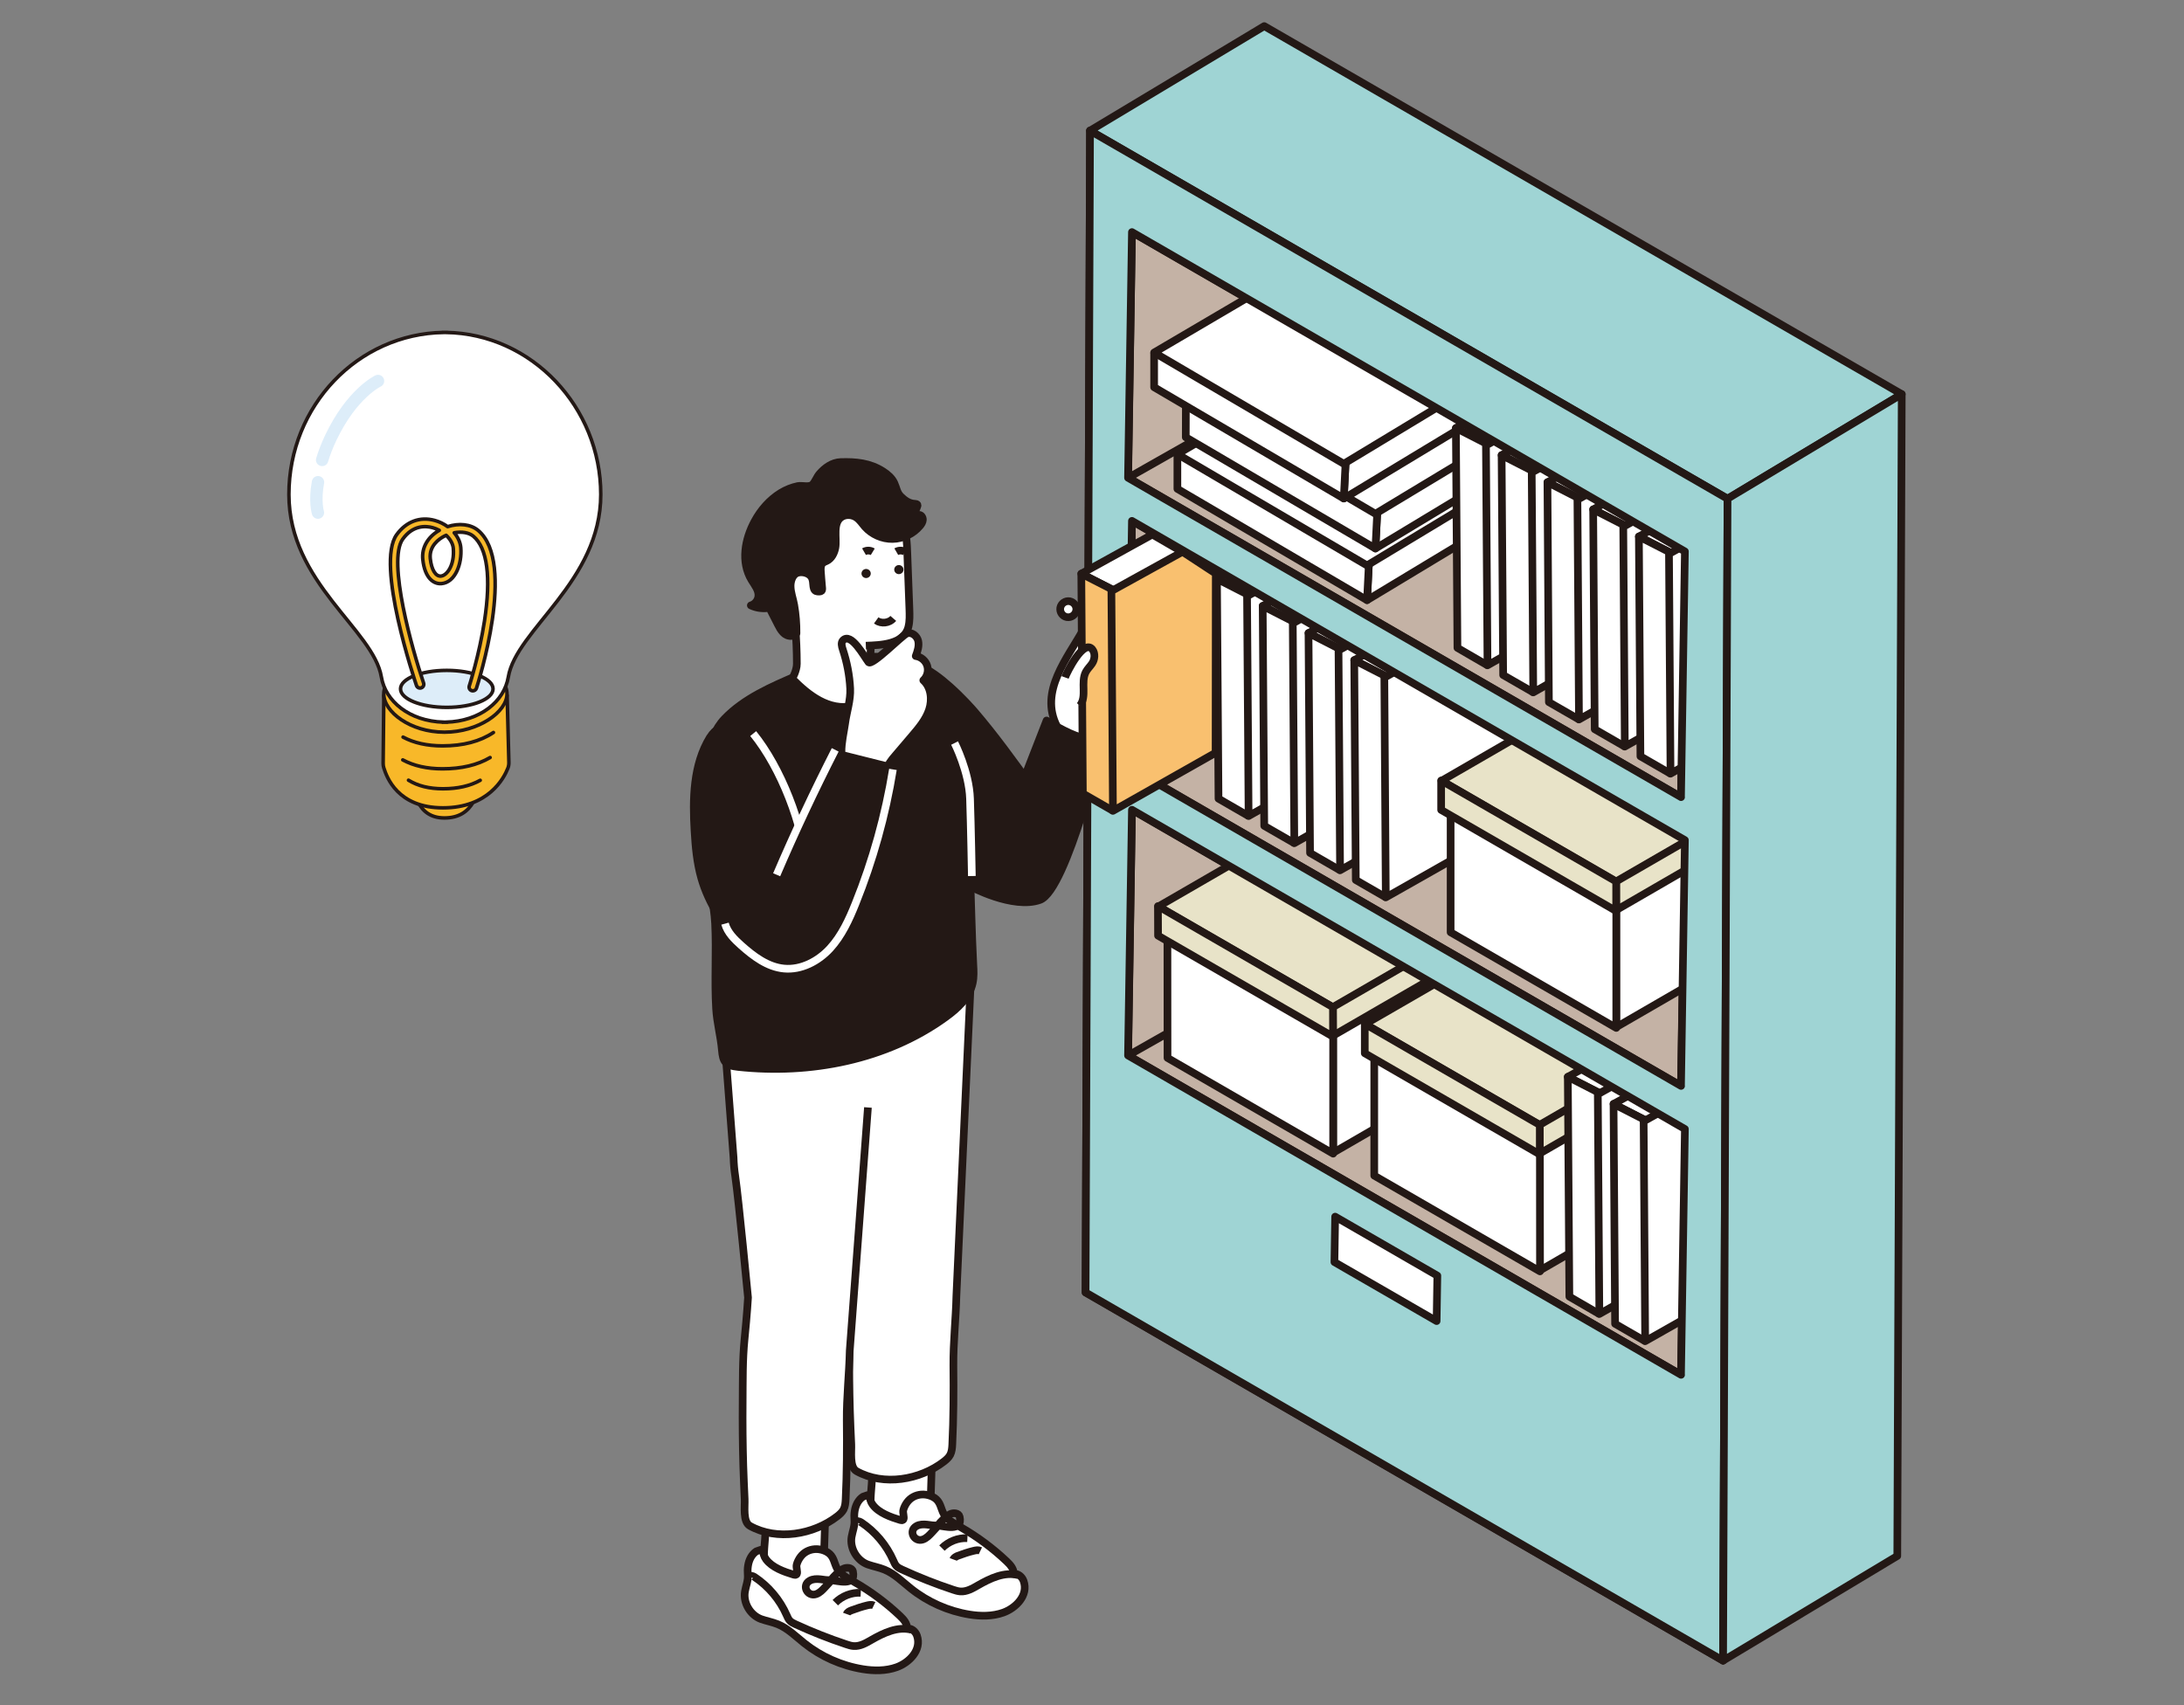 <svg width="251" height="196" viewBox="0 0 251 196" fill="none" xmlns="http://www.w3.org/2000/svg">
<rect x="0" y="0" width="251" height="196" fill="#808080" stroke="none"/>
<mask id="mask0_700_26320" style="mask-type:alpha" maskUnits="userSpaceOnUse" x="0" y="0" width="251" height="196">
<rect width="251" height="196" fill="#D9D9D9"/>
</mask>
<g mask="url(#mask0_700_26320)">
<g clip-path="url(#clip0_700_26320)">
<path d="M55.181 88.249C55.181 90.993 54.465 94.019 51.075 94.019C47.934 94.019 47.357 90.993 47.357 88.249C47.357 85.505 49.108 83.283 51.269 83.283C53.43 83.283 55.181 85.507 55.181 88.249Z" fill="#F8B829" stroke="#231815" stroke-width="0.408" stroke-linecap="round" stroke-linejoin="round"/>
<path d="M58.484 87.639C58.49 87.87 58.45 88.097 58.365 88.311C57.915 89.452 56.132 92.858 50.909 92.858C45.685 92.858 44.447 89.318 44.112 88.276C44.057 88.104 44.032 87.926 44.033 87.748L44.113 79.934C44.113 79.934 47.642 72.997 51.268 72.997C54.665 72.997 58.282 79.928 58.282 79.928L58.484 87.639Z" fill="#F8B829" stroke="#231815" stroke-width="0.408" stroke-linecap="round" stroke-linejoin="round"/>
<path d="M56.327 87.075C54.866 87.936 53.03 88.372 50.864 88.372C49.078 88.372 47.545 88.028 46.289 87.346" stroke="#231815" stroke-width="0.408" stroke-linecap="round" stroke-linejoin="round"/>
<path d="M56.708 84.196C55.189 85.217 53.222 85.734 50.862 85.734C49.094 85.734 47.571 85.396 46.322 84.727" stroke="#231815" stroke-width="0.408" stroke-linecap="round" stroke-linejoin="round"/>
<path d="M55.19 89.691C54.032 90.339 52.595 90.666 50.908 90.666C49.338 90.666 48.008 90.336 46.947 89.681" stroke="#231815" stroke-width="0.408" stroke-linecap="round" stroke-linejoin="round"/>
<path d="M58.268 79.76C58.268 81.823 54.989 84.159 51.079 84.159C47.168 84.159 44.105 81.823 44.105 79.76C44.105 77.697 47.276 76.023 51.187 76.023C55.099 76.023 58.269 77.696 58.269 79.76H58.268Z" fill="#F8B829" stroke="#231815" stroke-width="0.408" stroke-linecap="round" stroke-linejoin="round"/>
<path d="M51.264 38.212V38.205C51.218 38.205 51.171 38.208 51.124 38.209C51.078 38.209 51.031 38.205 50.984 38.205V38.212C41.139 38.367 33.203 46.642 33.203 56.834C33.203 67.027 42.928 72.361 43.832 77.827C44.289 80.587 47.031 82.902 50.984 83.009V83.019C51.032 83.019 51.078 83.015 51.124 83.013C51.171 83.013 51.216 83.019 51.264 83.019V83.009C55.217 82.903 57.96 80.589 58.416 77.827C59.32 72.361 69.044 66.869 69.044 56.834C69.044 46.8 61.108 38.367 51.264 38.212Z" fill="white" stroke="#231815" stroke-width="0.408" stroke-miterlimit="10"/>
<path d="M56.663 79.184C56.663 80.359 54.283 81.31 51.347 81.31C48.411 81.31 46.031 80.359 46.031 79.184C46.031 78.009 48.411 77.058 51.347 77.058C54.283 77.058 56.663 78.009 56.663 79.184Z" fill="#DDEDF9" stroke="#231815" stroke-width="0.408" stroke-linecap="round" stroke-linejoin="round"/>
<path d="M54.344 79.41C54.3 79.41 54.255 79.403 54.211 79.389C53.984 79.315 53.859 79.072 53.933 78.845C53.944 78.81 55.078 75.289 55.678 71.391C56.454 66.351 56.008 62.974 54.388 61.626C53.886 61.208 53.055 61.08 52.203 61.24C52.633 61.753 52.907 62.347 52.958 62.949C53.114 64.821 52.318 66.933 50.757 67.081C49.86 67.169 48.819 66.481 48.59 64.301C48.448 62.959 49.155 61.718 50.486 60.959C50.25 60.831 49.995 60.728 49.734 60.655C48.953 60.439 47.467 60.324 46.282 61.973C44.483 64.476 47.405 74.765 48.683 78.517C48.76 78.743 48.639 78.989 48.413 79.066C48.187 79.143 47.942 79.022 47.865 78.796C47.671 78.228 43.154 64.843 45.579 61.468C46.668 59.952 48.266 59.351 49.964 59.82C50.508 59.97 51.011 60.219 51.445 60.534C52.747 60.112 54.098 60.256 54.941 60.958C59.382 64.653 54.947 78.52 54.755 79.109C54.696 79.292 54.526 79.407 54.344 79.407V79.41ZM51.277 61.527C51.188 61.567 51.098 61.61 51.011 61.657C50.49 61.936 49.295 62.742 49.45 64.209C49.585 65.488 50.072 66.278 50.676 66.219C51.361 66.154 52.26 64.978 52.095 63.021C52.051 62.502 51.742 61.967 51.276 61.527H51.277Z" fill="#F8B829" stroke="#231815" stroke-width="0.408" stroke-linecap="round" stroke-linejoin="round"/>
<path d="M36.546 55.427C36.136 57.635 36.535 58.911 36.539 58.923" stroke="#DDEDF9" stroke-width="1.422" stroke-linecap="round" stroke-linejoin="round"/>
<path d="M43.444 43.793C43.406 43.811 40.434 45.223 38.014 50.321C37.606 51.18 37.272 52.037 37.022 52.868" stroke="#DDEDF9" stroke-width="1.422" stroke-linecap="round" stroke-linejoin="round"/>
</g>
<path d="M198.54 57.323L198.028 190.878L124.762 148.561L125.274 15.016L198.54 57.323Z" fill="white" stroke="#231815" stroke-width="0.88" stroke-linejoin="round"/>
<path d="M193.653 129.784L193.203 158.027L129.654 121.321L130.093 93.078L193.653 129.784Z" fill="#C4B2A5" stroke="#231815" stroke-width="0.88" stroke-linejoin="round"/>
<path d="M193.653 129.785L193.203 158.028L129.654 121.321L154.407 107.278L193.653 129.785Z" fill="#C4B2A5" stroke="#231815" stroke-width="0.88" stroke-linejoin="round"/>
<path d="M153.759 96.255L172.797 107.247L153.247 118.563L134.199 107.571L153.759 96.255Z" fill="white" stroke="#231815" stroke-width="0.88" stroke-linejoin="round"/>
<path d="M172.753 107.205L172.763 121.185L153.214 132.501L153.203 118.521L172.753 107.205Z" fill="white" stroke="#231815" stroke-width="0.88" stroke-linejoin="round"/>
<path d="M134.168 107.529L153.216 118.521V132.606L134.178 121.603L134.168 107.529Z" fill="white" stroke="#231815" stroke-width="0.88" stroke-linejoin="round"/>
<path d="M153.768 92.253L173.882 103.872L153.235 115.815L133.111 104.206L153.768 92.253Z" fill="#E8E3C8" stroke="#231815" stroke-width="0.88" stroke-linejoin="round"/>
<path d="M173.839 103.82V107.111L153.192 119.054L153.182 115.763L173.839 103.82Z" fill="#E8E3C8" stroke="#231815" stroke-width="0.88" stroke-linejoin="round"/>
<path d="M133.08 104.154L153.194 115.773L153.204 119.158L133.091 107.55L133.08 104.154Z" fill="#E8E3C8" stroke="#231815" stroke-width="0.88" stroke-linejoin="round"/>
<path d="M177.518 109.786L196.566 120.778L177.017 132.094L157.969 121.092L177.518 109.786Z" fill="white" stroke="#231815" stroke-width="0.88" stroke-linejoin="round"/>
<path d="M196.512 120.736L196.523 134.717L176.973 146.033L176.963 132.042L196.512 120.736Z" fill="white" stroke="#231815" stroke-width="0.88" stroke-linejoin="round"/>
<path d="M157.938 121.05L176.975 132.052L176.986 146.137L157.938 135.135V121.05Z" fill="white" stroke="#231815" stroke-width="0.88" stroke-linejoin="round"/>
<path d="M177.538 105.784L197.652 117.393L176.995 129.346L156.881 117.727L177.538 105.784Z" fill="#E8E3C8" stroke="#231815" stroke-width="0.88" stroke-linejoin="round"/>
<path d="M197.602 117.351L197.612 120.632L176.966 132.585L176.955 129.294L197.602 117.351Z" fill="#E8E3C8" stroke="#231815" stroke-width="0.88" stroke-linejoin="round"/>
<path d="M156.85 117.685L176.963 129.304V132.689L156.85 121.07V117.685Z" fill="#E8E3C8" stroke="#231815" stroke-width="0.88" stroke-linejoin="round"/>
<path d="M197.413 132.605L199.629 116.692L196.421 114.822L180.184 123.776L197.413 132.605Z" fill="white" stroke="#231815" stroke-width="0.88" stroke-linejoin="round"/>
<path d="M180.184 123.776L180.361 149.041L183.726 150.995L196.39 139.961L197.413 132.606L180.184 123.776Z" fill="white" stroke="#231815" stroke-width="0.88" stroke-linejoin="round"/>
<path d="M183.808 151.037L199.847 141.957L199.879 116.817L183.631 125.772L183.808 151.037Z" fill="white" stroke="#231815" stroke-width="0.88" stroke-linejoin="round"/>
<path d="M202.669 135.72L204.885 119.806L201.677 117.936L185.439 126.891L202.669 135.72Z" fill="white" stroke="#231815" stroke-width="0.88" stroke-linejoin="round"/>
<path d="M185.439 126.891L185.617 152.166L188.982 154.109L201.645 143.076L202.669 135.72L185.439 126.891Z" fill="white" stroke="#231815" stroke-width="0.88" stroke-linejoin="round"/>
<path d="M189.076 154.162L205.104 145.071L205.136 119.932L188.898 128.886L189.076 154.162Z" fill="white" stroke="#231815" stroke-width="0.88" stroke-linejoin="round"/>
<path d="M193.653 96.579L193.203 124.822L129.654 88.126L130.093 59.883L193.653 96.579Z" fill="#C4B2A5" stroke="#231815" stroke-width="0.88" stroke-linejoin="round"/>
<path d="M193.653 96.579L193.203 124.821L129.654 88.126L154.407 74.082L193.653 96.579Z" fill="#C4B2A5" stroke="#231815" stroke-width="0.88" stroke-linejoin="round"/>
<path d="M157.091 75.368L159.306 59.454L156.099 57.584L139.861 66.538L157.091 75.368Z" fill="white" stroke="#231815" stroke-width="0.88" stroke-linejoin="round"/>
<path d="M139.861 66.539L140.039 91.803L143.403 93.747L156.067 82.724L157.091 75.368L139.861 66.539Z" fill="white" stroke="#231815" stroke-width="0.88" stroke-linejoin="round"/>
<path d="M143.498 93.799L159.526 84.719L159.558 59.569L143.32 68.534L143.498 93.799Z" fill="white" stroke="#231815" stroke-width="0.88" stroke-linejoin="round"/>
<path d="M162.358 78.481L164.562 62.568L161.365 60.698L145.117 69.652L162.358 78.481Z" fill="white" stroke="#231815" stroke-width="0.88" stroke-linejoin="round"/>
<path d="M145.117 69.652L145.295 94.928L148.67 96.871L161.323 85.837L162.358 78.481L145.117 69.652Z" fill="white" stroke="#231815" stroke-width="0.88" stroke-linejoin="round"/>
<path d="M148.752 96.923L164.78 87.833L164.811 62.693L148.574 71.648L148.752 96.923Z" fill="white" stroke="#231815" stroke-width="0.88" stroke-linejoin="round"/>
<path d="M167.613 81.595L169.828 65.682L166.62 63.812L150.383 72.766L167.613 81.595Z" fill="white" stroke="#231815" stroke-width="0.88" stroke-linejoin="round"/>
<path d="M150.383 72.766L150.56 98.041L153.925 99.985L166.589 88.951L167.613 81.595L150.383 72.766Z" fill="white" stroke="#231815" stroke-width="0.88" stroke-linejoin="round"/>
<path d="M154.01 100.037L170.038 90.947L170.08 65.807L153.832 74.762L154.01 100.037Z" fill="white" stroke="#231815" stroke-width="0.88" stroke-linejoin="round"/>
<path d="M172.869 84.709L175.084 68.806L171.876 66.925L155.639 75.88L172.869 84.709Z" fill="white" stroke="#231815" stroke-width="0.88" stroke-linejoin="round"/>
<path d="M155.639 75.88L155.816 101.155L159.181 103.099L171.845 92.065L172.869 84.709L155.639 75.88Z" fill="white" stroke="#231815" stroke-width="0.88" stroke-linejoin="round"/>
<path d="M159.265 103.151L175.304 94.061L175.335 68.921L159.098 77.886L159.265 103.151Z" fill="white" stroke="#231815" stroke-width="0.88" stroke-linejoin="round"/>
<path d="M186.296 81.814L205.333 92.806L185.794 104.122L166.746 93.12L186.296 81.814Z" fill="white" stroke="#231815" stroke-width="0.88" stroke-linejoin="round"/>
<path d="M205.302 92.765V106.745L185.753 118.061L185.742 104.07L205.302 92.765Z" fill="white" stroke="#231815" stroke-width="0.88" stroke-linejoin="round"/>
<path d="M166.715 93.078L185.752 104.081V118.155L166.715 107.163V93.078Z" fill="white" stroke="#231815" stroke-width="0.88" stroke-linejoin="round"/>
<path d="M186.305 77.812L206.419 89.421L185.772 101.374L165.658 89.755L186.305 77.812Z" fill="#E8E3C8" stroke="#231815" stroke-width="0.88" stroke-linejoin="round"/>
<path d="M206.379 89.379L206.389 92.66L185.743 104.614L185.732 101.322L206.379 89.379Z" fill="#E8E3C8" stroke="#231815" stroke-width="0.88" stroke-linejoin="round"/>
<path d="M165.627 89.714L185.741 101.322V104.718L165.627 93.099V89.714Z" fill="#E8E3C8" stroke="#231815" stroke-width="0.88" stroke-linejoin="round"/>
<path d="M193.653 63.373L193.203 91.626L129.654 54.92L130.093 26.677L193.653 63.373Z" fill="#C4B2A5" stroke="#231815" stroke-width="0.88" stroke-linejoin="round"/>
<path d="M193.653 63.373L193.203 91.626L129.654 54.919L154.407 40.877L193.653 63.373Z" fill="#C4B2A5" stroke="#231815" stroke-width="0.88" stroke-linejoin="round"/>
<path d="M158.083 49.653L172.972 55.682L172.993 59.402L157.111 68.983L158.083 49.653Z" fill="white" stroke="#231815" stroke-width="0.88" stroke-linejoin="round"/>
<path d="M157.11 68.983L135.314 56.194V52.307L151.196 46.863L158.082 49.653L157.11 68.983Z" fill="white" stroke="#231815" stroke-width="0.88" stroke-linejoin="round"/>
<path d="M135.314 52.203L151.196 42.872L172.992 55.41L157.11 64.992L135.314 52.203Z" fill="white" stroke="#231815" stroke-width="0.88" stroke-linejoin="round"/>
<path d="M159.044 43.718L173.933 49.747L173.954 53.467L158.072 63.048L159.044 43.718Z" fill="white" stroke="#231815" stroke-width="0.88" stroke-linejoin="round"/>
<path d="M158.073 63.048L136.277 50.259L136.288 46.372L152.17 40.918L159.045 43.718L158.073 63.048Z" fill="white" stroke="#231815" stroke-width="0.88" stroke-linejoin="round"/>
<path d="M136.287 46.268L152.169 36.927L173.955 49.476L158.073 59.057L136.287 46.268Z" fill="white" stroke="#231815" stroke-width="0.88" stroke-linejoin="round"/>
<path d="M155.409 37.961L170.299 44.001L170.32 47.71L154.438 57.302L155.409 37.961Z" fill="white" stroke="#231815" stroke-width="0.88" stroke-linejoin="round"/>
<path d="M154.437 57.302L132.641 44.513V40.626L148.533 35.171L155.408 37.961L154.437 57.302Z" fill="white" stroke="#231815" stroke-width="0.88" stroke-linejoin="round"/>
<path d="M132.641 40.521L148.533 31.18L170.319 43.719L154.437 53.31L132.641 40.521Z" fill="white" stroke="#231815" stroke-width="0.88" stroke-linejoin="round"/>
<path d="M184.55 58.033L186.765 42.12L183.558 40.249L167.32 49.204L184.55 58.033Z" fill="white" stroke="#231815" stroke-width="0.88" stroke-linejoin="round"/>
<path d="M167.32 49.204L167.498 74.469L170.862 76.423L183.526 65.389L184.55 58.033L167.32 49.204Z" fill="white" stroke="#231815" stroke-width="0.88" stroke-linejoin="round"/>
<path d="M170.955 76.475L186.983 67.385L187.015 42.245L170.777 51.2L170.955 76.475Z" fill="white" stroke="#231815" stroke-width="0.88" stroke-linejoin="round"/>
<path d="M189.806 61.147L192.021 45.234L188.824 43.363L172.576 52.318L189.806 61.147Z" fill="white" stroke="#231815" stroke-width="0.88" stroke-linejoin="round"/>
<path d="M172.576 52.318L172.754 77.593L176.129 79.537L188.793 68.503L189.806 61.147L172.576 52.318Z" fill="white" stroke="#231815" stroke-width="0.88" stroke-linejoin="round"/>
<path d="M176.213 79.589L192.241 70.499L192.272 45.359L176.035 54.313L176.213 79.589Z" fill="white" stroke="#231815" stroke-width="0.88" stroke-linejoin="round"/>
<path d="M195.072 64.261L197.287 48.358L194.079 46.477L177.842 55.432L195.072 64.261Z" fill="white" stroke="#231815" stroke-width="0.88" stroke-linejoin="round"/>
<path d="M177.842 55.432L178.009 80.707L181.384 82.65L194.048 71.617L195.072 64.261L177.842 55.432Z" fill="white" stroke="#231815" stroke-width="0.88" stroke-linejoin="round"/>
<path d="M181.467 82.703L197.495 73.612L197.537 48.473L181.289 57.438L181.467 82.703Z" fill="white" stroke="#231815" stroke-width="0.88" stroke-linejoin="round"/>
<path d="M200.328 67.374L202.543 51.472L199.335 49.591L183.098 58.556L200.328 67.374Z" fill="white" stroke="#231815" stroke-width="0.88" stroke-linejoin="round"/>
<path d="M183.098 58.556L183.275 83.821L186.64 85.764L199.304 74.741L200.328 67.374L183.098 58.556Z" fill="white" stroke="#231815" stroke-width="0.88" stroke-linejoin="round"/>
<path d="M186.734 85.816L202.763 76.737L202.794 51.586L186.557 60.551L186.734 85.816Z" fill="white" stroke="#231815" stroke-width="0.88" stroke-linejoin="round"/>
<path d="M205.581 70.499L207.807 54.585L204.599 52.705L188.352 61.67L205.581 70.499Z" fill="white" stroke="#231815" stroke-width="0.88" stroke-linejoin="round"/>
<path d="M188.352 61.669L188.529 86.934L191.894 88.878L204.557 77.855L205.581 70.499L188.352 61.669Z" fill="white" stroke="#231815" stroke-width="0.88" stroke-linejoin="round"/>
<path d="M191.988 88.93L208.016 79.85L208.058 54.7L191.811 63.665L191.988 88.93Z" fill="white" stroke="#231815" stroke-width="0.88" stroke-linejoin="round"/>
<path d="M125.275 15.016L145.295 3L218.561 45.307L198.542 57.323L125.275 15.016Z" fill="#9FD4D4" stroke="#231815" stroke-width="0.88" stroke-linejoin="round"/>
<path d="M125.274 15.016L124.762 148.561L198.028 190.878L198.54 57.333L125.274 15.027V15.016ZM193.201 158.028L129.641 121.321L130.091 93.078L193.64 129.774L193.19 158.017L193.201 158.028ZM193.201 124.822L129.641 88.115L130.091 59.872L193.64 96.568L193.19 124.811L193.201 124.822ZM193.201 91.626L129.641 54.92L130.091 26.677L193.64 63.383L193.19 91.626H193.201Z" fill="#9FD4D4" stroke="#231815" stroke-width="0.88" stroke-linejoin="round"/>
<path d="M165.189 146.628L165.106 151.852L153.361 145.071L153.445 139.847L165.189 146.628Z" fill="white" stroke="#231815" stroke-width="0.88" stroke-linejoin="round"/>
<path d="M198.541 57.323L218.561 45.307L218.049 178.852L198.029 190.878L198.541 57.323Z" fill="#9FD4D4" stroke="#231815" stroke-width="0.88" stroke-linejoin="round"/>
<path d="M104.68 177.493C106.164 178.256 107.658 178.987 109.173 179.677C109.852 179.99 110.531 180.294 111.252 180.461C111.722 180.565 112.213 180.607 112.663 180.45C113.112 180.293 113.499 179.886 113.53 179.416C113.572 178.82 113.07 178.329 112.621 177.943C110.98 176.542 109.309 175.174 107.606 173.847C106.947 173.324 106.926 173.178 106.958 172.405C106.979 171.861 106.989 171.308 107.01 170.764C107.073 168.915 107.125 167.055 107.188 165.206L100.396 165.78C100.333 167.055 100.291 168.33 100.239 169.604C100.197 170.879 99.957 172.311 100.103 173.585C100.302 175.424 103.196 176.73 104.68 177.493Z" fill="white" stroke="#231815" stroke-width="0.88" stroke-linejoin="round"/>
<path d="M111.347 179.792C110.772 180.126 110.26 180.555 109.863 181.056" stroke="#231815" stroke-width="0.88" stroke-linejoin="round"/>
<path d="M113.061 180.126C112.487 180.46 111.964 180.847 111.494 181.286" stroke="#231815" stroke-width="0.88" stroke-linejoin="round"/>
<path d="M111.618 111.698L109.915 148.958C109.852 151.633 109.549 154.297 109.57 156.951C109.602 159.981 109.591 163.011 109.445 166.031C109.424 166.439 109.393 166.856 109.204 167.222C109.037 167.536 108.766 167.776 108.484 167.995C105.746 170.116 101.546 170.837 98.442 169.103C97.606 168.633 97.878 166.856 97.836 166.021C97.774 164.746 97.721 163.482 97.68 162.207C97.606 159.762 97.585 157.306 97.606 154.861C97.627 152.458 97.585 150.013 97.826 147.62C98.118 144.716 98.223 142.856 98.223 142.856C98.223 142.856 97.157 131.665 96.75 128.875C96.645 128.186 96.582 127.486 96.561 126.786L94.963 118.573L111.639 111.698H111.618Z" fill="white" stroke="#231815" stroke-width="0.88" stroke-linejoin="round"/>
<path d="M103.678 174.735C103.741 174.735 103.804 174.703 103.835 174.641C103.95 174.411 103.73 173.878 103.814 173.575C103.887 173.272 104.065 172.927 104.253 172.676C104.65 172.144 105.235 171.841 105.893 171.788C106.531 171.736 107.398 171.997 107.795 172.541C108.255 173.157 108.192 173.909 108.84 174.505C109.3 174.933 109.864 175.226 110.407 175.539C112.319 176.637 114.095 177.953 115.694 179.468C116.112 179.865 116.54 180.346 116.499 180.92C117 180.837 117.47 181.244 117.638 181.725C118.223 183.386 116.729 184.849 115.297 185.361C114.064 185.8 112.685 185.79 111.41 185.581C108.965 185.184 106.614 184.139 104.681 182.592C103.699 181.809 102.8 180.889 101.641 180.419C101.024 180.168 100.366 180.053 99.739 179.834C98.496 179.385 97.649 177.974 97.869 176.668C97.984 175.989 98.255 175.414 98.192 174.714C98.14 174.035 98.213 173.324 98.548 172.729C98.705 172.457 98.924 172.196 99.196 172.029C99.258 171.997 100.021 171.736 100 171.83C99.917 172.227 100.063 172.645 100.303 172.969C101.003 173.909 102.372 174.39 103.448 174.714C103.521 174.735 103.605 174.745 103.678 174.745V174.735Z" fill="white" stroke="#231815" stroke-width="0.88" stroke-linejoin="round"/>
<path d="M117.021 181.056C115.443 180.638 113.813 181.412 112.392 182.227C111.765 182.592 111.086 182.979 110.365 182.927C110.072 182.906 109.78 182.812 109.498 182.718C107.512 182.059 105.569 181.286 103.678 180.419C103.437 180.304 103.176 180.189 102.999 179.98C102.852 179.813 102.769 179.604 102.675 179.395C101.891 177.608 100.585 176.051 98.955 174.975C98.756 174.85 98.422 174.766 98.359 174.986" stroke="#231815" stroke-width="0.88" stroke-linejoin="round"/>
<path d="M107.773 175.33C107.366 175.383 106.948 175.299 106.54 175.247C106.133 175.205 105.694 175.205 105.328 175.414C104.356 175.957 105.067 177.295 106.06 176.96C106.488 176.814 106.801 176.469 107.115 176.135C107.334 175.905 107.564 175.633 107.815 175.372C108.421 175.372 110.688 176.145 110.291 174.348C110.187 173.878 109.528 173.857 109.173 174.056C108.672 174.348 108.139 174.86 107.784 175.32L107.773 175.33Z" stroke="#231815" stroke-width="0.88" stroke-linejoin="round"/>
<path d="M111.18 176.804C110.103 176.751 109.017 177.18 108.254 177.943" stroke="#231815" stroke-width="0.88" stroke-linejoin="round"/>
<path d="M112.672 178.256C112.432 178.141 112.16 178.193 111.899 178.256C111.293 178.402 110.698 178.601 110.112 178.82C109.893 178.904 109.642 179.019 109.559 179.249" stroke="#231815" stroke-width="0.88" stroke-linejoin="round"/>
<path d="M120.511 86.287C120.417 85.837 120.605 85.377 120.856 84.855C120.918 84.73 121.566 83.653 121.493 83.518C119.372 79.453 122.716 75.629 124.586 72.212C124.732 71.951 124.889 71.679 125.15 71.543C125.411 71.397 125.819 71.449 125.934 71.721C125.934 71.303 126.425 70.99 126.853 71.084C127.271 71.178 127.564 71.596 127.595 72.014C127.606 72.233 127.595 72.505 127.783 72.62C127.888 72.682 128.013 72.672 128.128 72.682C128.473 72.735 128.724 73.027 128.828 73.341C128.933 73.654 128.901 73.999 128.88 74.333C129.34 74.354 129.507 74.918 129.518 75.357C129.622 78.419 128.316 81.397 126.519 83.925C125.391 85.513 125.693 87.843 123.008 87.728C122.339 87.697 121.66 87.551 121.138 87.154C120.762 86.872 120.574 86.59 120.511 86.287Z" fill="white" stroke="#231815" stroke-width="0.88" stroke-linejoin="round"/>
<path d="M128.9 74.584C128.848 74.511 128.733 74.521 128.66 74.584C128.597 74.636 128.566 74.73 128.535 74.814C128.169 75.953 127.803 77.091 127.438 78.23" stroke="#231815" stroke-width="0.88" stroke-linejoin="round"/>
<path d="M127.908 72.661C127.647 72.734 127.553 73.016 127.48 73.267C127.135 74.563 126.738 75.838 126.268 77.091" stroke="#231815" stroke-width="0.88" stroke-linejoin="round"/>
<path d="M126.132 71.616C125.787 73.319 125.233 74.97 124.471 76.548" stroke="#231815" stroke-width="0.88" stroke-linejoin="round"/>
<path d="M109.184 78.93C110.542 80.143 111.692 81.428 112.037 81.835C114.346 84.531 116.425 87.415 118.504 90.299C120.239 92.702 122.37 95.889 121.169 99.013C120.73 100.152 119.852 101.061 118.964 101.897C118.483 102.346 117.982 102.806 117.365 103.036C116.833 103.245 116.237 103.276 115.662 103.203C114.043 103.015 112.569 102.095 111.451 100.915C110.333 99.734 109.518 98.292 108.777 96.84C107.585 94.531 106.541 92.18 105.788 89.693C105.36 88.272 105.036 86.819 104.702 85.367C104.503 84.51 104.315 83.643 104.116 82.786C103.876 81.72 103.636 80.655 103.395 79.599C103.249 78.931 103.092 78.231 103.312 77.583C104.116 75.096 106.938 76.924 109.174 78.92L109.184 78.93Z" fill="#231815" stroke="#231815" stroke-width="0.88" stroke-linejoin="round"/>
<path d="M106.781 80.216C106.781 80.216 111.191 83.006 112.392 84.636C113.594 86.266 117.105 92.232 117.105 92.232" stroke="#231815" stroke-width="0.88" stroke-linejoin="round"/>
<path d="M115.38 95.408L120.281 82.817C120.281 82.817 122.674 84.332 124.136 84.709C125.046 84.939 126.905 84.5 126.905 84.5C126.905 84.5 122.621 102.336 119.518 103.443C116.415 104.551 111.473 101.876 111.473 101.876L115.391 95.408H115.38Z" fill="#231815" stroke="#231815" stroke-width="0.88" stroke-linejoin="round"/>
<path d="M92.424 183.773C93.908 184.536 95.402 185.267 96.917 185.957C97.596 186.27 98.275 186.573 98.996 186.74C99.466 186.845 99.957 186.887 100.407 186.73C100.856 186.573 101.243 186.166 101.274 185.696C101.316 185.1 100.814 184.609 100.365 184.222C98.725 182.822 97.053 181.453 95.35 180.126C94.691 179.604 94.671 179.458 94.702 178.684C94.723 178.141 94.733 177.587 94.754 177.044C94.817 175.195 94.869 173.335 94.932 171.485L88.14 172.06C88.077 173.335 88.036 174.61 87.983 175.884C87.942 177.159 87.701 178.59 87.847 179.865C88.046 181.704 90.94 183.01 92.424 183.773Z" fill="white" stroke="#231815" stroke-width="0.88" stroke-linejoin="round"/>
<path d="M99.079 186.071C98.505 186.406 97.993 186.834 97.596 187.336" stroke="#231815" stroke-width="0.88" stroke-linejoin="round"/>
<path d="M100.794 186.417C100.219 186.751 99.697 187.137 99.227 187.576" stroke="#231815" stroke-width="0.88" stroke-linejoin="round"/>
<path d="M99.749 127.298L97.659 155.248C97.596 157.923 97.293 160.587 97.314 163.241C97.346 166.271 97.335 169.301 97.189 172.321C97.168 172.729 97.137 173.147 96.949 173.512C96.781 173.826 96.51 174.066 96.228 174.285C93.49 176.407 89.29 177.127 86.186 175.393C85.351 174.923 85.622 173.146 85.58 172.311C85.518 171.036 85.466 169.772 85.424 168.497C85.351 166.052 85.33 163.596 85.351 161.151C85.371 158.748 85.33 156.303 85.57 153.91C85.863 151.006 85.967 149.146 85.967 149.146C85.967 149.146 84.901 137.955 84.494 135.165C84.389 134.476 84.327 133.776 84.306 133.076L82.707 112.251H103.207L99.77 127.298H99.749Z" fill="white"/>
<path d="M99.749 127.298L97.659 155.248C97.596 157.923 97.293 160.587 97.314 163.241C97.346 166.271 97.335 169.301 97.189 172.321C97.168 172.729 97.137 173.147 96.949 173.512C96.781 173.826 96.51 174.066 96.228 174.285C93.49 176.407 89.29 177.127 86.186 175.393C85.351 174.923 85.622 173.146 85.58 172.311C85.518 171.036 85.466 169.772 85.424 168.497C85.351 166.052 85.33 163.596 85.351 161.151C85.371 158.748 85.33 156.303 85.57 153.91C85.863 151.006 85.967 149.146 85.967 149.146C85.967 149.146 84.901 137.955 84.494 135.165C84.389 134.476 84.327 133.776 84.306 133.076L82.707 112.251H103.207" stroke="#231815" stroke-width="0.88" stroke-linejoin="round"/>
<path d="M92.383 77.332C92.132 77.437 91.892 77.531 91.651 77.635C88.694 78.91 85.539 80.247 83.272 82.609C81.046 84.928 81.077 88.784 81.088 91.783C81.088 94.332 81.192 96.871 81.307 99.41C81.412 101.678 82.07 103.861 82.185 106.15C82.352 109.41 82.101 112.68 82.3 115.95C82.394 117.56 82.833 119.116 82.968 120.715C83.083 122.011 83.324 122.481 84.828 122.638C93.125 123.536 101.881 121.833 108.651 116.943C110.041 115.94 111.431 114.676 111.786 112.993C111.932 112.304 111.901 111.593 111.859 110.893C111.493 103.673 111.587 96.495 110.783 89.317C110.438 86.266 110.146 82.65 108.693 79.944C107.92 78.502 106.75 77.238 105.287 76.507C101.327 74.542 96.322 75.733 92.372 77.322L92.383 77.332Z" fill="#231815" stroke="#231815" stroke-width="0.88" stroke-linejoin="round"/>
<path d="M100.073 74.521C100.021 75.221 100.031 75.901 100.209 76.465C100.554 77.541 102.194 77.489 101.557 78.92C101.264 79.579 100.7 80.101 100.073 80.456C99.436 80.811 98.736 81.01 98.025 81.156C95.235 81.731 92.926 79.923 91.045 78.011C91.045 78.011 91.578 77.092 91.578 76.298C91.578 73.393 91.306 70.572 91.003 67.688C90.983 67.51 90.972 67.312 91.087 67.186C91.233 67.019 91.505 67.04 91.724 67.092C94.013 67.583 96.217 68.472 98.203 69.715C98.976 70.196 99.885 70.54 100.146 71.449C100.418 72.411 100.146 73.612 100.073 74.542V74.521Z" fill="white" stroke="#231815" stroke-width="0.88" stroke-linejoin="round"/>
<path d="M91.38 71.261C91.307 70.728 91.203 70.3 91.056 70.039C90.168 68.482 90.147 64.428 90.534 62.61C91.109 59.904 92.362 58.691 94.985 58.148C96.312 57.866 97.691 57.678 99.05 57.667C99.457 57.667 99.865 57.667 100.272 57.709C101.787 57.897 103.146 58.733 103.741 60.175C104.18 61.241 104.232 62.422 104.274 63.581C104.358 65.723 104.431 67.855 104.514 69.997C104.535 70.687 104.567 71.387 104.399 72.055C103.898 74.082 101.213 74.156 99.509 74.218L91.391 71.272L91.38 71.261Z" fill="white"/>
<path d="M91.38 71.261C91.307 70.728 91.203 70.3 91.056 70.039C90.168 68.482 90.147 64.428 90.534 62.61C91.109 59.904 92.362 58.691 94.985 58.148C96.312 57.866 97.691 57.678 99.05 57.667C99.457 57.667 99.865 57.667 100.272 57.709C101.787 57.897 103.146 58.733 103.741 60.175C104.18 61.241 104.232 62.422 104.274 63.581C104.358 65.723 104.431 67.855 104.514 69.997C104.535 70.687 104.567 71.387 104.399 72.055C103.898 74.082 101.213 74.156 99.509 74.218" stroke="#231815" stroke-width="0.88" stroke-linejoin="round"/>
<path d="M90.001 72.703C90.085 72.787 90.168 72.86 90.262 72.922C90.659 73.184 91.276 73.184 91.537 72.787C91.547 71.7 91.464 70.613 91.276 69.547C91.15 68.806 90.858 68.116 90.858 67.343C90.858 66.779 91.098 65.995 91.715 65.828C92.289 65.671 93.104 65.911 93.324 66.476C93.418 66.706 93.439 66.967 93.46 67.218C93.481 67.489 93.522 67.823 93.763 67.939C93.836 67.97 93.919 67.98 94.003 67.991C94.599 68.043 94.504 67.761 94.463 67.301C94.41 66.768 94.379 66.246 94.337 65.713C94.306 65.347 94.306 64.929 94.588 64.699C94.713 64.595 94.87 64.553 95.006 64.48C95.581 64.208 95.894 63.571 96.009 62.944C96.197 61.899 95.643 60.06 96.761 59.402C97.273 59.099 97.953 59.161 98.433 59.496C98.82 59.768 99.081 60.175 99.394 60.541C100.189 61.439 101.39 61.972 102.581 61.951C103.783 61.931 104.964 61.366 105.726 60.447C105.894 60.248 106.05 60.008 106.061 59.747C106.071 59.486 105.894 59.193 105.632 59.182C105.403 59.172 105.068 59.297 105.005 59.078C105.173 58.806 105.319 58.514 105.423 58.2C105.444 58.148 105.465 58.085 105.444 58.033C105.403 57.929 105.267 57.918 105.152 57.908C104.494 57.887 103.992 57.521 103.543 57.082C103.072 56.633 103.052 56.111 102.78 55.525C102.519 54.951 102.017 54.522 101.484 54.178C99.969 53.206 98.36 53.059 96.615 53.112C95.643 53.143 94.776 53.77 94.17 54.48C93.867 54.836 93.7 55.348 93.397 55.672C93.031 56.058 92.195 55.776 91.694 55.87C90.994 56.017 90.325 56.288 89.709 56.664C88.444 57.448 87.42 58.618 86.72 59.924C85.613 61.962 85.111 64.595 86.375 66.674C86.731 67.259 87.232 67.855 87.159 68.534C87.117 69.015 86.752 69.454 86.292 69.589C86.867 69.861 87.514 69.966 88.152 69.903C88.246 69.903 88.35 69.882 88.423 69.934C88.476 69.966 88.507 70.028 88.538 70.091C88.82 70.655 89.113 71.209 89.395 71.773C89.562 72.097 89.73 72.421 89.98 72.682L90.001 72.703Z" fill="#231815" stroke="#231815" stroke-width="0.88" stroke-linejoin="round"/>
<path d="M99.541 66.444C99.248 66.444 99.008 66.204 99.008 65.922C99.008 65.64 99.248 65.399 99.541 65.399C99.833 65.399 100.074 65.64 100.074 65.922C100.074 66.204 99.833 66.444 99.541 66.444Z" fill="#231815"/>
<path d="M103.302 65.995C103.01 65.995 102.77 65.755 102.77 65.473C102.77 65.191 103.01 64.95 103.302 64.95C103.595 64.95 103.835 65.191 103.835 65.473C103.835 65.755 103.595 65.995 103.302 65.995Z" fill="#231815"/>
<path d="M91.422 181.014C91.485 181.014 91.548 180.983 91.579 180.92C91.694 180.69 91.475 180.157 91.558 179.854C91.631 179.551 91.809 179.206 91.997 178.956C92.394 178.423 92.979 178.12 93.637 178.068C94.275 178.015 95.142 178.277 95.539 178.82C95.999 179.436 95.936 180.189 96.584 180.784C97.044 181.213 97.608 181.505 98.151 181.819C100.063 182.916 101.84 184.232 103.438 185.747C103.856 186.144 104.285 186.625 104.243 187.2C104.744 187.116 105.215 187.524 105.382 188.004C105.967 189.666 104.473 191.128 103.041 191.64C101.808 192.079 100.429 192.069 99.154 191.86C96.709 191.463 94.358 190.418 92.425 188.872C91.443 188.088 90.544 187.168 89.385 186.698C88.768 186.447 88.11 186.333 87.483 186.113C86.24 185.664 85.393 184.253 85.613 182.947C85.728 182.268 85.999 181.693 85.937 180.993C85.884 180.314 85.958 179.604 86.292 179.008C86.449 178.736 86.668 178.475 86.94 178.308C87.002 178.277 87.765 178.015 87.744 178.109C87.661 178.506 87.807 178.924 88.047 179.248C88.747 180.189 90.116 180.669 91.192 180.993C91.266 181.014 91.349 181.025 91.422 181.025V181.014Z" fill="white" stroke="#231815" stroke-width="0.88" stroke-linejoin="round"/>
<path d="M109.707 85.409C109.707 85.409 111.379 88.7 111.483 91.803C111.588 94.896 111.692 100.695 111.692 100.695" stroke="white" stroke-width="0.88" stroke-linejoin="round"/>
<path d="M100.302 63.425C100.009 63.247 99.602 63.237 99.299 63.414" stroke="#231815" stroke-width="0.88" stroke-linejoin="round"/>
<path d="M104.011 63.425C103.718 63.247 103.311 63.237 103.008 63.414" stroke="#231815" stroke-width="0.88" stroke-linejoin="round"/>
<path d="M121.857 69.861C121.773 70.362 122.107 70.843 122.609 70.937C123.11 71.021 123.591 70.686 123.685 70.185C123.779 69.683 123.434 69.203 122.933 69.109C122.431 69.025 121.951 69.359 121.857 69.861Z" fill="white" stroke="#231815" stroke-width="0.88" stroke-linejoin="round"/>
<path d="M102.664 71.084C102.193 71.627 101.284 71.731 100.699 71.313" stroke="#231815" stroke-width="0.88" stroke-linejoin="round"/>
<path d="M81.589 84.75C79.656 87.906 79.604 91.835 79.823 95.523C79.928 97.341 80.095 99.18 80.596 100.935C81.432 103.851 83.167 106.421 85.121 108.73C86.531 110.412 88.182 112.053 90.303 112.607C92.581 113.202 95.162 112.335 96.625 110.496C97.105 109.89 97.471 109.19 97.617 108.427C97.805 107.497 97.67 106.525 97.45 105.606C96.687 102.336 95.005 99.379 93.542 96.359C91.578 92.305 89.854 87.937 86.479 84.97C84.922 83.591 82.874 82.671 81.599 84.75H81.589Z" fill="#231815" stroke="#231815" stroke-width="0.88" stroke-linejoin="round"/>
<path d="M86.562 84.322C89.77 88.282 92.288 94.802 92.717 99.88" stroke="white" stroke-width="0.88" stroke-linejoin="round"/>
<path d="M104.763 187.336C103.185 186.918 101.555 187.691 100.134 188.506C99.507 188.871 98.828 189.258 98.107 189.206C97.804 189.185 97.522 189.091 97.24 188.997C95.255 188.339 93.311 187.565 91.42 186.698C91.18 186.583 90.918 186.468 90.741 186.259C90.594 186.092 90.511 185.883 90.417 185.674C89.633 183.887 88.327 182.331 86.697 181.254C86.499 181.129 86.164 181.045 86.102 181.265" stroke="#231815" stroke-width="0.88" stroke-linejoin="round"/>
<path d="M95.507 181.61C95.1 181.662 94.682 181.578 94.275 181.526C93.867 181.484 93.428 181.484 93.062 181.693C92.091 182.237 92.801 183.574 93.794 183.24C94.222 183.093 94.536 182.749 94.849 182.414C95.069 182.184 95.299 181.913 95.549 181.651C96.155 181.651 98.423 182.425 98.026 180.628C97.921 180.157 97.263 180.136 96.897 180.335C96.396 180.628 95.863 181.14 95.507 181.599V181.61Z" stroke="#231815" stroke-width="0.88" stroke-linejoin="round"/>
<path d="M98.924 183.083C97.847 183.031 96.761 183.46 95.998 184.222" stroke="#231815" stroke-width="0.88" stroke-linejoin="round"/>
<path d="M100.418 184.536C100.178 184.421 99.906 184.473 99.645 184.536C99.039 184.682 98.444 184.881 97.858 185.1C97.639 185.184 97.388 185.299 97.305 185.528" stroke="#231815" stroke-width="0.88" stroke-linejoin="round"/>
<path d="M137.144 72.536L124.271 65.943L132.432 61.44L135.483 63.205L137.144 72.536Z" fill="white" stroke="#231815" stroke-width="0.88" stroke-linejoin="round"/>
<path d="M130.478 69.119L124.271 65.943L124.449 91.208L127.824 93.151L130.666 90.675L130.478 69.119Z" fill="#F9C06F" stroke="#231815" stroke-width="0.88" stroke-linejoin="round"/>
<path d="M135.901 63.425L127.73 67.939L127.908 93.204L139.705 86.527L139.726 65.933L135.901 63.425Z" fill="#F9C06F" stroke="#231815" stroke-width="0.88" stroke-linejoin="round"/>
<path d="M122.402 77.865C122.622 77.248 124.544 73.413 125.537 74.636C125.903 75.096 125.819 75.827 125.506 76.276C125.276 76.611 124.973 76.893 124.785 77.248C124.168 78.429 124.952 80.08 124.105 81.104L122.402 77.854V77.865Z" fill="white"/>
<path d="M122.402 77.865C122.622 77.248 124.544 73.413 125.537 74.636C125.903 75.096 125.819 75.827 125.506 76.276C125.276 76.611 124.973 76.893 124.785 77.248C124.168 78.429 124.952 80.08 124.105 81.104" stroke="#231815" stroke-width="0.88" stroke-linejoin="round"/>
<path d="M97.125 83.152C97.302 81.825 97.773 80.488 97.71 79.161C97.637 77.625 97.334 76.089 96.853 74.636C96.738 74.291 96.634 73.874 96.874 73.612C97.804 72.63 99.298 75.441 99.821 76.12C100.197 76.601 103.655 73.048 104.219 72.818C104.773 72.599 105.4 73.1 105.526 73.675C105.651 74.25 105.452 74.856 105.243 75.409C105.849 75.493 106.382 75.942 106.56 76.528C106.738 77.113 106.56 77.781 106.111 78.199C107.009 79.004 107.156 80.415 106.779 81.564C106.403 82.713 105.599 83.664 104.815 84.584C104.157 85.357 103.488 86.14 102.83 86.914C102.422 87.384 102.004 87.896 101.921 88.523C101.889 88.742 101.9 88.993 101.764 89.16C101.607 89.348 101.325 89.379 101.085 89.39C100.113 89.442 99.089 89.484 98.191 89.097C95.913 88.126 96.864 85.043 97.125 83.162V83.152Z" fill="white" stroke="#231815" stroke-width="0.88" stroke-linejoin="round"/>
<path d="M94.021 89.881C94.45 88.836 94.868 87.791 95.463 86.83C95.526 86.715 95.609 86.6 95.735 86.568C95.829 86.537 95.923 86.569 96.017 86.589C98.002 87.091 99.987 87.582 101.973 88.084C102.182 88.136 102.401 88.198 102.537 88.355C102.746 88.585 102.704 88.94 102.652 89.254C101.847 93.956 100.562 98.585 98.828 103.036C98.159 104.749 97.407 106.473 96.205 107.863C94.324 110.047 89.392 112.638 88.149 108.448C87.721 106.985 88.086 105.407 88.494 103.934C89.873 99.055 92.109 94.583 94.011 89.891L94.021 89.881Z" fill="#231815" stroke="#231815" stroke-width="0.88" stroke-linejoin="round"/>
<path d="M95.987 86.192C93.584 90.905 91.337 95.69 89.258 100.549" stroke="white" stroke-width="0.88" stroke-linejoin="round"/>
<path d="M102.621 88.439C101.764 93.716 100.322 98.898 98.327 103.851C97.585 105.7 96.738 107.55 95.391 109.023C94.043 110.486 92.089 111.52 90.103 111.332C88.212 111.154 86.603 109.932 85.182 108.668C84.398 107.968 83.604 107.184 83.322 106.17" stroke="white" stroke-width="0.88" stroke-linejoin="round"/>
</g>
<defs>
<clipPath id="clip0_700_26320">
<rect width="36.248" height="56.223" fill="white" transform="translate(33 38)"/>
</clipPath>
</defs>
</svg>
